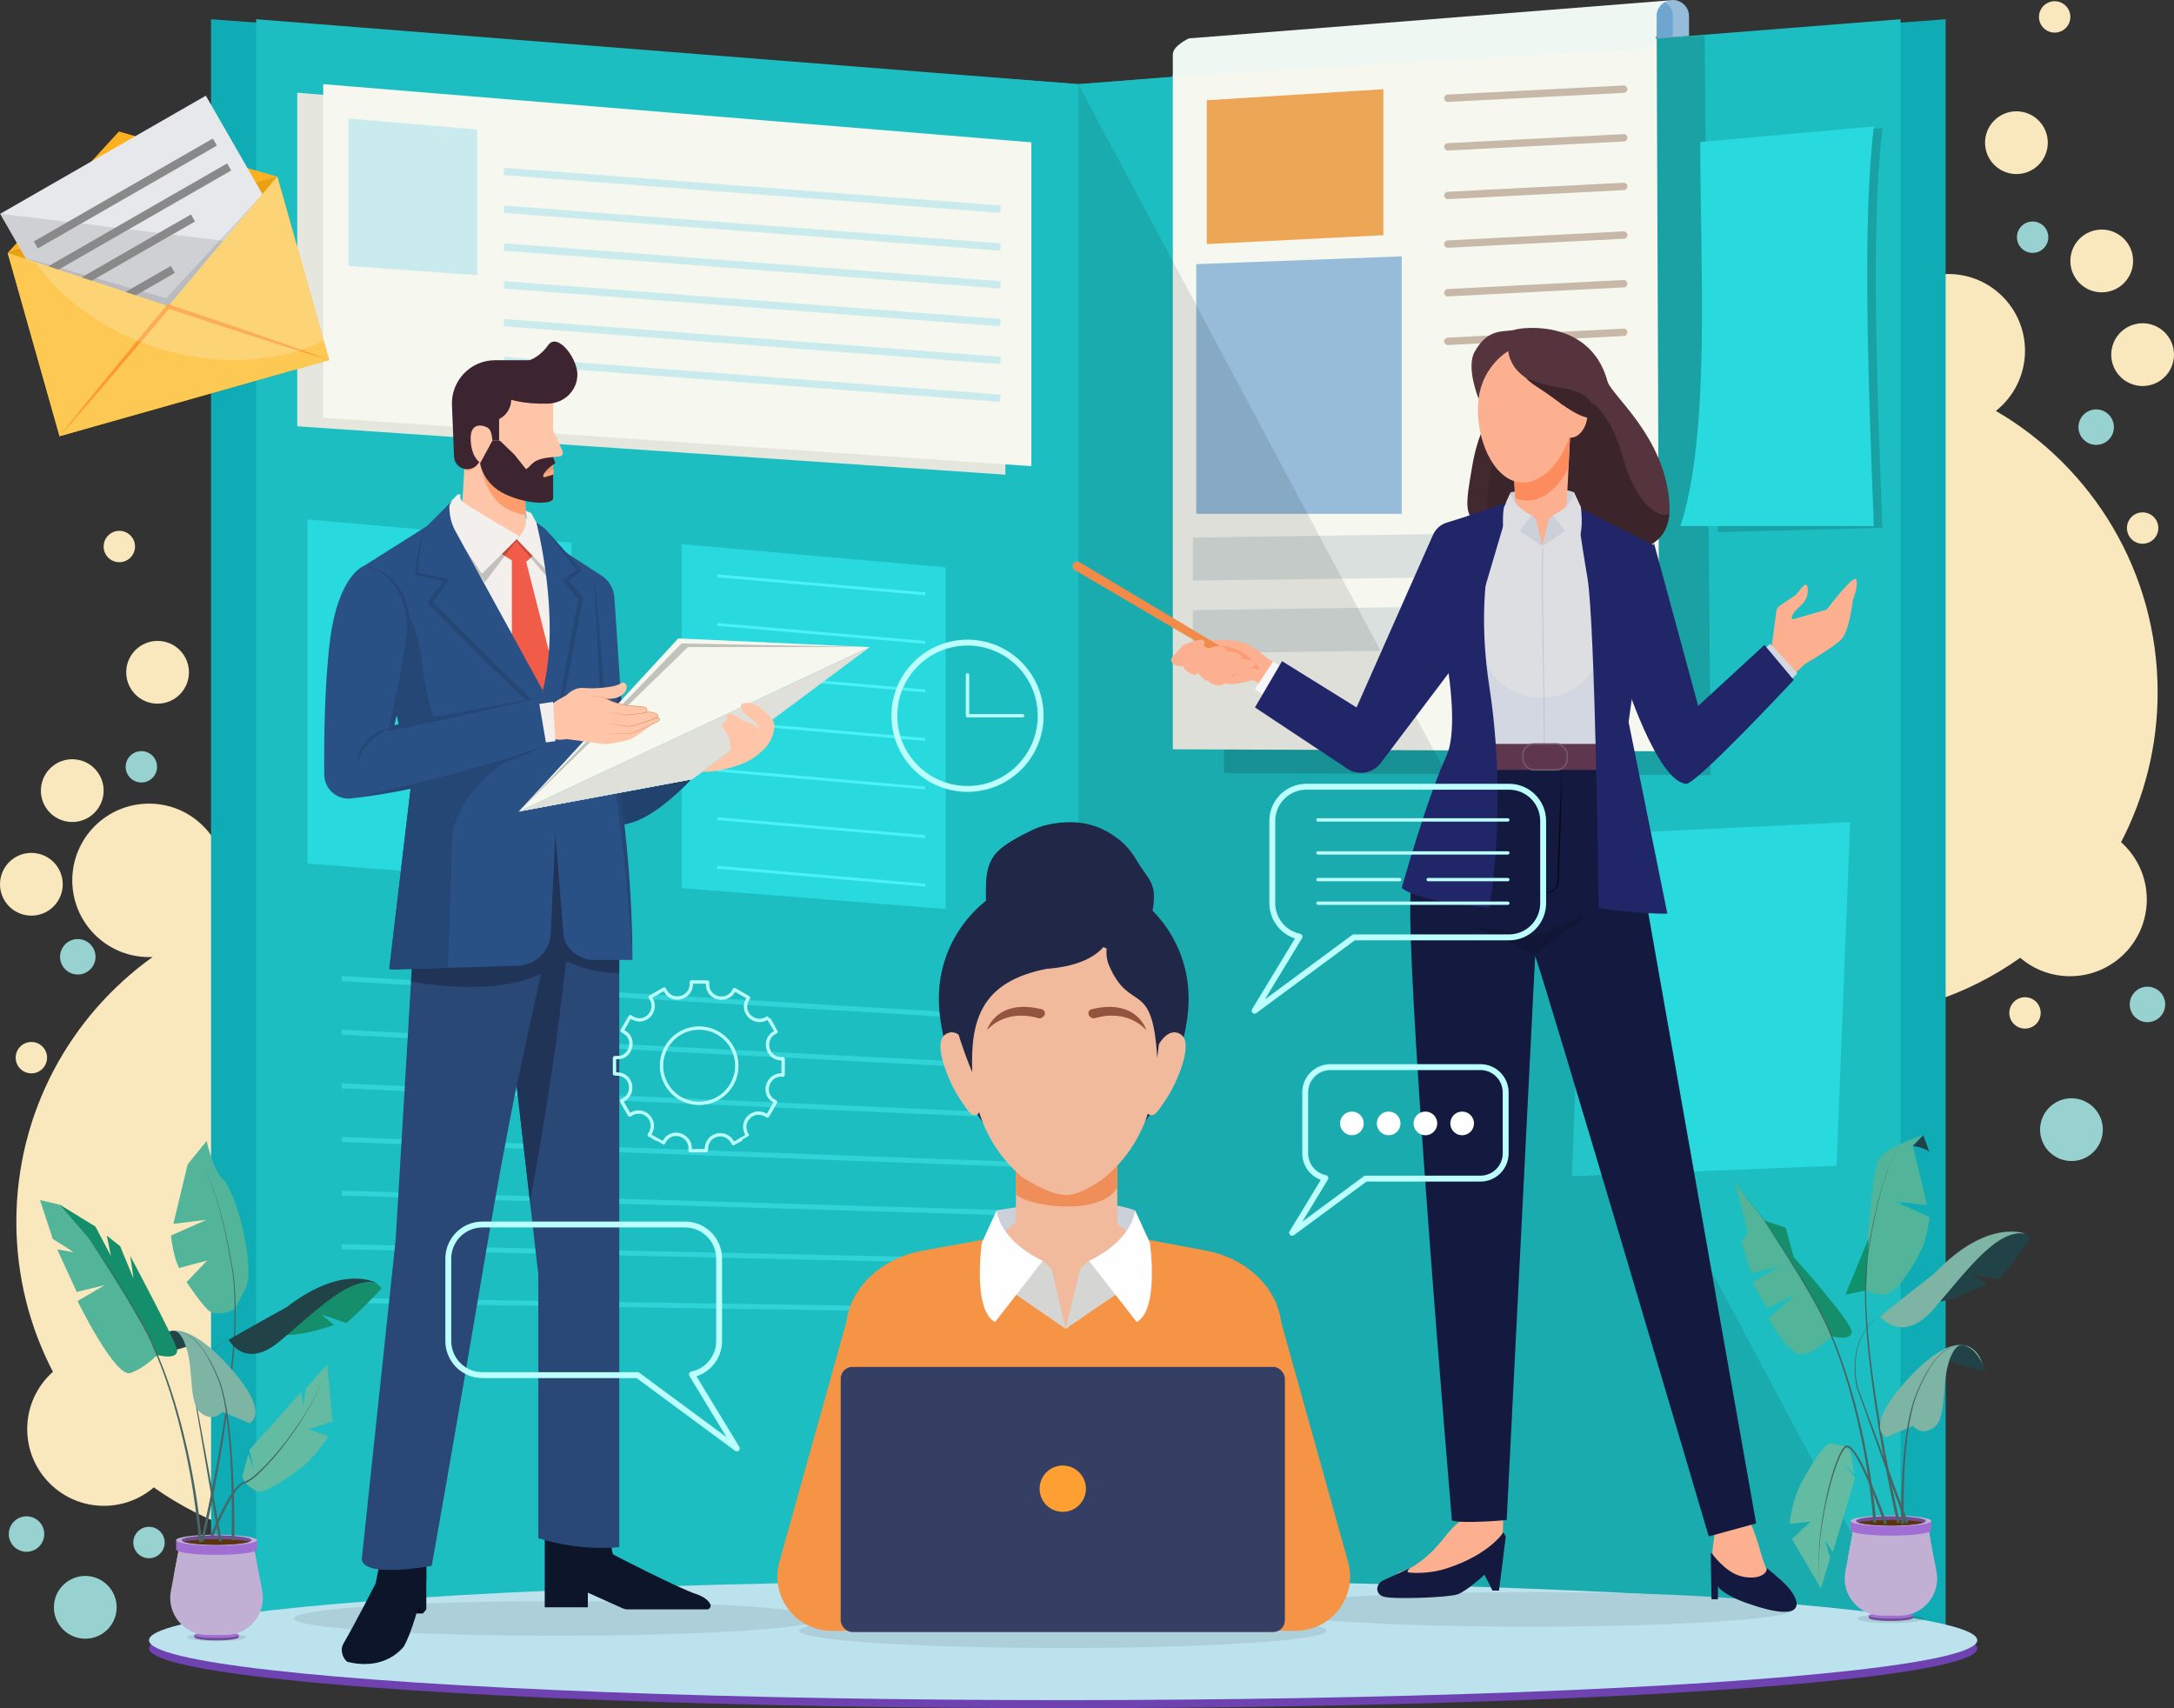 <?xml version="1.0" encoding="UTF-8"?>
<svg id="Layer_2" data-name="Layer 2" xmlns="http://www.w3.org/2000/svg" viewBox="0 0 2950.38 2318.06">
  <rect x="0" y="0" width="2950.38" height="2318.06" fill="#333333" stroke="none"/>
  <defs>
    <style>
      .cls-1 {
        fill: #0c152a;
      }

      .cls-2 {
        fill: #353e63;
      }

      .cls-3 {
        fill: #52b498;
      }

      .cls-4 {
        fill: #f9e8bd;
      }

      .cls-5 {
        fill: #dcdee2;
      }

      .cls-6 {
        fill: #f6f7ef;
      }

      .cls-7 {
        fill: #202747;
      }

      .cls-8 {
        fill: #070d1a;
      }

      .cls-9 {
        fill: #a16ed4;
      }

      .cls-10 {
        fill: #eff7f2;
      }

      .cls-11 {
        fill: #254775;
      }

      .cls-12 {
        fill: #63bca2;
      }

      .cls-13 {
        fill: #28dade;
      }

      .cls-14 {
        fill: #f08e59;
      }

      .cls-15 {
        fill: #62bbcf;
      }

      .cls-16 {
        fill: #1dbec1;
      }

      .cls-17 {
        stroke: #c7b8a7;
      }

      .cls-17, .cls-18, .cls-19 {
        stroke-linecap: round;
        stroke-linejoin: round;
      }

      .cls-17, .cls-18, .cls-19, .cls-20, .cls-21, .cls-22, .cls-23, .cls-24 {
        fill: none;
      }

      .cls-17, .cls-23 {
        stroke-width: 10px;
      }

      .cls-25 {
        fill: #3c2431;
      }

      .cls-26 {
        fill: #fcb090;
      }

      .cls-27 {
        fill: #a1a1a1;
      }

      .cls-28 {
        fill: #ccd1d9;
      }

      .cls-29 {
        fill: #94533f;
      }

      .cls-30 {
        fill: #e7e8ec;
      }

      .cls-31 {
        fill: #ecedf0;
      }

      .cls-18 {
        stroke-width: 8px;
      }

      .cls-18, .cls-19 {
        stroke: #bcffff;
      }

      .cls-19 {
        stroke-width: 4.52px;
      }

      .cls-32 {
        fill: #caebed;
      }

      .cls-33 {
        fill: #f59445;
      }

      .cls-34 {
        fill: #fc9c74;
      }

      .cls-35 {
        fill: #2a5186;
      }

      .cls-20 {
        stroke-width: 6.78px;
      }

      .cls-20, .cls-21 {
        stroke: #4af1f5;
      }

      .cls-20, .cls-21, .cls-22, .cls-23, .cls-24 {
        stroke-miterlimit: 10;
      }

      .cls-36 {
        fill: #ed9c72;
      }

      .cls-37 {
        fill: #d2d7e2;
      }

      .cls-38 {
        fill: #fdc952;
      }

      .cls-39 {
        fill: #7eb4a4;
      }

      .cls-21 {
        stroke-width: 4px;
      }

      .cls-40 {
        fill: #202668;
      }

      .cls-41 {
        fill: #422930;
      }

      .cls-42 {
        fill: #e08b51;
      }

      .cls-43 {
        fill: #95bcd9;
      }

      .cls-44 {
        fill: #0f926b;
      }

      .cls-45 {
        fill: #476564;
      }

      .cls-46 {
        fill: #d38f11;
      }

      .cls-47 {
        fill: #babbbe;
      }

      .cls-48 {
        fill: #eb9f13;
      }

      .cls-49 {
        fill: #214247;
      }

      .cls-50 {
        fill: #accfd9;
      }

      .cls-51 {
        fill: #fff;
      }

      .cls-52 {
        fill: #111636;
      }

      .cls-22 {
        stroke: #75596a;
        stroke-width: 2px;
      }

      .cls-53 {
        fill: #f1ba9c;
      }

      .cls-54 {
        fill: #fdad58;
      }

      .cls-23 {
        stroke: #caebed;
      }

      .cls-24 {
        stroke: #bcc0d1;
      }

      .cls-55 {
        fill: #f6f6f8;
      }

      .cls-56 {
        fill: #dfe0d9;
      }

      .cls-57 {
        fill: #96bcd9;
      }

      .cls-58 {
        fill: #faba8f;
      }

      .cls-59 {
        fill: #97d2d1;
      }

      .cls-60 {
        fill: #fdd475;
      }

      .cls-61 {
        fill: #d9d9dd;
      }

      .cls-62 {
        fill: #fe9d6b;
      }

      .cls-63 {
        opacity: .43;
      }

      .cls-64 {
        opacity: .2;
      }

      .cls-65 {
        opacity: .1;
      }

      .cls-66 {
        fill: #158f6b;
      }

      .cls-67 {
        fill: #fefefe;
      }

      .cls-68 {
        fill: #5e364e;
      }

      .cls-69 {
        fill: #f3efec;
      }

      .cls-70 {
        fill: #fec5a8;
      }

      .cls-71 {
        fill: #fea77a;
      }

      .cls-72 {
        fill: #fd982e;
      }

      .cls-73 {
        fill: #c7e2d9;
      }

      .cls-74 {
        fill: #fec14c;
      }

      .cls-75 {
        fill: #fc8c5d;
      }

      .cls-76 {
        fill: #294875;
      }

      .cls-77 {
        fill: #55343d;
      }

      .cls-78 {
        fill: #eda656;
      }

      .cls-79 {
        fill: #141a3f;
      }

      .cls-80 {
        fill: #c1c2bc;
      }

      .cls-81 {
        fill: #f15c48;
      }

      .cls-82 {
        fill: #c2b0d4;
      }

      .cls-83 {
        fill: #bce2ed;
      }

      .cls-84 {
        fill: #6fa6cf;
      }

      .cls-85 {
        fill: #f28a49;
      }

      .cls-86 {
        fill: #e5e6de;
      }

      .cls-87 {
        fill: #19a1a3;
      }

      .cls-88 {
        fill: #6f42b2;
      }

      .cls-89 {
        fill: #d5d5d3;
      }

      .cls-90 {
        fill: #05060f;
      }

      .cls-91 {
        fill: #d9e0de;
      }

      .cls-92 {
        fill: #cfd0d4;
      }

      .cls-93 {
        fill: #704d94;
      }

      .cls-94 {
        fill: #fd9f31;
      }

      .cls-95 {
        fill: #0facb6;
      }

      .cls-96 {
        fill: #1f3457;
      }

      .cls-97 {
        fill: #898989;
      }

      .cls-98 {
        fill: #3b242a;
      }

      .cls-99 {
        fill: #feb11f;
      }

      .cls-100 {
        fill: #22426e;
      }

      .cls-101 {
        fill: #59340c;
      }
    </style>
  </defs>
  <g id="_1" data-name="1">
    <path class="cls-4" d="M463.68,1216.54c-62.14,0-121.28,12.85-174.91,36.01,11.09-16.55,17.56-36.46,17.56-57.88,0-57.51-46.62-104.12-104.12-104.12s-104.12,46.62-104.12,104.12,46.62,104.12,104.12,104.12c1.66,0,3.31-.04,4.95-.12-111.97,80.08-184.96,211.19-184.96,359.34,0,73.42,17.93,142.65,49.63,203.56-21.41,19.07-34.9,46.84-34.9,77.77,0,57.51,46.62,104.12,104.12,104.12,25.83,0,49.47-9.41,67.67-24.99,72.01,51.03,159.98,81.02,254.96,81.02,243.82,0,441.48-197.66,441.48-441.48s-197.66-441.48-441.48-441.48Z"/>
    <circle class="cls-4" cx="98.08" cy="1072.83" r="42.58" transform="translate(-977.04 1004.2) rotate(-81.12)"/>
    <circle class="cls-59" cx="115.73" cy="2181.2" r="42.58" transform="translate(-1508.44 720.69) rotate(-45)"/>
    <circle class="cls-59" cx="105.59" cy="1298.35" r="24.06" transform="translate(-1049.46 696.1) rotate(-57.81)"/>
    <circle class="cls-59" cx="36" cy="2081.76" r="24.06"/>
    <circle class="cls-4" cx="42.58" cy="1199.98" r="42.58"/>
    <circle class="cls-4" cx="213.85" cy="912.34" r="42.58"/>
    <circle class="cls-4" cx="161.95" cy="741.67" r="21.29"/>
    <circle class="cls-4" cx="42.58" cy="1435.29" r="21.29"/>
    <circle class="cls-59" cx="202.2" cy="2093.27" r="21.29"/>
    <circle class="cls-59" cx="191.86" cy="1040.59" r="21.29"/>
  </g>
  <g id="_2" data-name="2">
    <path class="cls-4" d="M2878.54,1142.87c31.71-60.91,49.63-130.14,49.63-203.56,0-162.9-88.23-305.19-219.51-381.7,24.07-19.07,39.51-48.56,39.51-81.65,0-57.51-46.62-104.12-104.12-104.12s-104.12,46.62-104.12,104.12c0,8.77,1.09,17.29,3.13,25.43-18.46-2.35-37.27-3.56-56.36-3.56-243.82,0-441.48,197.66-441.48,441.48s197.66,441.48,441.48,441.48c94.98,0,182.94-29.99,254.96-81.02,18.2,15.58,41.83,24.99,67.67,24.99,57.51,0,104.12-46.62,104.12-104.12,0-30.93-13.49-58.7-34.9-77.77Z"/>
    <circle class="cls-4" cx="2852.3" cy="354.12" r="42.58"/>
    <circle class="cls-59" cx="2811.18" cy="1533.11" r="42.58" transform="translate(-209.28 470.1) rotate(-9.22)"/>
    <circle class="cls-59" cx="2844.78" cy="579.64" r="24.06" transform="translate(423.35 2181.34) rotate(-45)"/>
    <circle class="cls-59" cx="2914.38" cy="1363.05" r="24.06" transform="translate(-110.22 2460) rotate(-45)"/>
    <circle class="cls-4" cx="2907.8" cy="481.27" r="42.58" transform="translate(1350.4 2983.55) rotate(-67.5)"/>
    <circle class="cls-4" cx="2736.52" cy="193.63" r="42.58"/>
    <circle class="cls-4" cx="2788.43" cy="22.96" r="21.29"/>
    <circle class="cls-4" cx="2907.8" cy="716.58" r="21.29"/>
    <circle class="cls-4" cx="2748.17" cy="1374.56" r="21.29"/>
    <circle class="cls-59" cx="2758.51" cy="321.88" r="21.29"/>
  </g>
  <g id="_3" data-name="3">
    <polygon class="cls-95" points="2640.5 2205.82 1463.46 2205.82 286.41 2205.82 286.41 26.09 1463.46 114.21 2640.5 26.09 2640.5 2205.82"/>
    <polygon class="cls-16" points="2579.3 2205.82 1463.46 2205.82 347.61 2205.82 347.61 26.09 1463.46 114.21 2579.3 26.09 2579.3 2205.82"/>
    <polygon class="cls-86" points="1364.44 644.14 403.4 578.51 403.4 125.81 1364.44 204.74 1364.44 644.14"/>
    <polygon class="cls-6" points="1399.67 632.54 438.63 566.91 438.63 114.21 1399.67 193.14 1399.67 632.54"/>
    <polygon class="cls-13" points="775.63 1199.98 417.22 1171.66 417.22 704.96 775.63 736.38 775.63 1199.98"/>
    <polygon class="cls-13" points="1283.46 1233.49 925.05 1205.17 925.05 738.48 1283.46 769.89 1283.46 1233.49"/>
    <line class="cls-23" x1="684.03" y1="232.6" x2="1357.78" y2="283.91"/>
    <line class="cls-23" x1="684.03" y1="283.91" x2="1357.78" y2="335.23"/>
    <line class="cls-23" x1="684.03" y1="335.23" x2="1357.78" y2="386.55"/>
    <line class="cls-23" x1="684.03" y1="386.55" x2="1357.78" y2="437.87"/>
    <line class="cls-23" x1="684.03" y1="437.87" x2="1357.78" y2="489.18"/>
    <line class="cls-23" x1="684.03" y1="489.18" x2="1357.78" y2="540.5"/>
    <polygon class="cls-32" points="647.48 373.38 472.84 360.89 472.84 160.85 647.48 175.66 647.48 373.38"/>
    <g>
      <line class="cls-21" x1="973.44" y1="781.48" x2="1255.65" y2="805.79"/>
      <line class="cls-21" x1="973.44" y1="847.38" x2="1255.65" y2="871.69"/>
      <line class="cls-21" x1="973.44" y1="913.28" x2="1255.65" y2="937.59"/>
      <line class="cls-21" x1="973.44" y1="979.18" x2="1255.65" y2="1003.49"/>
      <line class="cls-21" x1="973.44" y1="1045.08" x2="1255.65" y2="1069.38"/>
      <line class="cls-21" x1="973.44" y1="1110.98" x2="1255.65" y2="1135.28"/>
      <line class="cls-21" x1="973.44" y1="1176.88" x2="1255.65" y2="1201.18"/>
    </g>
    <polygon class="cls-13" points="2133.19 1596.11 2492.44 1581.98 2510.88 1115.65 2151.51 1132.88 2133.19 1596.11"/>
    <g class="cls-63">
      <line class="cls-20" x1="1377.23" y1="1382.06" x2="463.76" y2="1327.9"/>
      <line class="cls-20" x1="1383.18" y1="1448.23" x2="463.76" y2="1400.69"/>
      <line class="cls-20" x1="1389.13" y1="1514.4" x2="463.76" y2="1473.49"/>
      <line class="cls-20" x1="1395.08" y1="1580.56" x2="463.76" y2="1546.29"/>
      <line class="cls-20" x1="1401.03" y1="1646.73" x2="463.76" y2="1619.08"/>
      <line class="cls-20" x1="1406.98" y1="1712.9" x2="463.76" y2="1691.88"/>
      <line class="cls-20" x1="1412.93" y1="1779.06" x2="463.76" y2="1764.67"/>
    </g>
    <g id="Layer_14" data-name="Layer 14">
      <polygon class="cls-87" points="2321.62 1051.9 1661.11 1049.23 1661.11 88.26 2313.44 48.26 2321.62 1051.9"/>
      <polygon class="cls-6" points="2252.16 1019.49 1591.65 1016.82 1591.65 101.47 2248.33 52.09 2252.16 1019.49"/>
      <polygon class="cls-78" points="1877.41 319.17 1637.73 331.24 1637.73 136.03 1877.41 121.02 1877.41 319.17"/>
      <polygon class="cls-91" points="2135.91 781.37 1618.92 787.76 1618.92 729.42 2135.91 722.15 2135.91 781.37"/>
      <polygon class="cls-91" points="2135.91 879.91 1618.92 886.3 1618.92 827.95 2135.91 820.69 2135.91 879.91"/>
      <line class="cls-17" x1="1964.93" y1="133.28" x2="2203.57" y2="121.02"/>
      <line class="cls-17" x1="1964.93" y1="199.27" x2="2203.57" y2="187.01"/>
      <line class="cls-17" x1="1964.93" y1="265.25" x2="2203.57" y2="253"/>
      <line class="cls-17" x1="1964.93" y1="331.24" x2="2203.57" y2="318.99"/>
      <line class="cls-17" x1="1964.93" y1="397.23" x2="2203.57" y2="384.98"/>
      <line class="cls-17" x1="1964.93" y1="463.22" x2="2203.57" y2="450.97"/>
      <path class="cls-10" d="M1591.65,104.17v-30.15c0-12.11,21.93-21.93,21.93-21.93L2265.5.52l-23.3,64.84-650.55,38.81Z"/>
      <path class="cls-43" d="M2248.33,52.09v-30.15c0-12.11,9.82-21.93,21.93-21.93h0c12.11,0,21.93,9.82,21.93,21.93v26.83"/>
      <path class="cls-84" d="M2248.33,52.09l21.93-1.66v-28.49c0-8.12-4.41-15.2-10.97-18.99-6.55,3.79-10.97,10.87-10.97,18.99v30.15Z"/>
      <polygon class="cls-57" points="1902.29 697.28 1623.48 697.28 1623.48 358.47 1902.29 347.87 1902.29 697.28"/>
    </g>
    <g id="Layer_28" data-name="Layer 28">
      <path class="cls-87" d="M2554.72,716.08l-223.66,6.07c4.6-118.58-11.9-357.86-11.9-527.24l235.56-21.09c-15.24,127.37-8.23,332.66,0,542.26Z"/>
      <path class="cls-13" d="M2543.02,713.88h-262.52c41.12-125.74,26.96-351.79,26.96-521.17l235.56-21.09c-15.24,127.37-8.23,332.66,0,542.26Z"/>
    </g>
    <polygon class="cls-65" points="1463.46 114.21 1463.46 2212.99 2579.3 2205.82 1463.46 114.21"/>
  </g>
  <g id="_4" data-name="4">
    <ellipse class="cls-88" cx="1442.8" cy="2236.75" rx="1240.6" ry="81.31"/>
    <ellipse class="cls-83" cx="1442.8" cy="2225.84" rx="1240.6" ry="81.31"/>
    <ellipse class="cls-50" cx="756.62" cy="2196.3" rx="357.78" ry="23.45"/>
    <ellipse class="cls-50" cx="2076.93" cy="2184.01" rx="357.78" ry="23.45"/>
    <ellipse class="cls-50" cx="1442.34" cy="2212.99" rx="357.78" ry="23.45"/>
  </g>
  <g id="_5" data-name="5">
    <g>
      <ellipse class="cls-65" cx="293.97" cy="2221.79" rx="39.86" ry="5.38"/>
      <g>
        <path class="cls-93" d="M312.7,2218.42c-5.15-.59-11.69-.95-18.81-.95s-13.66.36-18.81.95l-11.26.22v3.15c0,2.38,13.46,4.31,30.07,4.31s30.07-1.93,30.07-4.31v-3.15l-11.26-.22Z"/>
        <ellipse class="cls-9" cx="293.89" cy="2218.79" rx="30.07" ry="4.06"/>
        <path class="cls-73" d="M347.54,2115.36l-2.48-12.99-101.75-3.04-7.71,40.35c7.9.47,18.15.16,31.33-1.45,58.28-7.13,80.62-18.78,80.62-22.87Z"/>
        <path class="cls-82" d="M231.93,2158.87l13.03-68.17h97.87l13.03,68.17c5.94,31.1-17.89,59.92-49.55,59.92h-24.84c-31.66,0-55.49-28.82-49.55-59.92Z"/>
        <path class="cls-9" d="M239.02,2102.66c0,4.09,24.57,7.4,54.88,7.4s54.88-3.31,54.88-7.4v-12.65h-109.75v12.65Z"/>
        <ellipse class="cls-82" cx="293.89" cy="2090.01" rx="54.88" ry="7.4"/>
        <ellipse class="cls-93" cx="293.89" cy="2090.01" rx="47.52" ry="6.41"/>
        <path class="cls-101" d="M248.59,2091.96c6.1,2.59,24.07,4.47,45.3,4.47s39.21-1.88,45.3-4.47c-9.89-1.95-26.49-3.22-45.3-3.22s-35.42,1.28-45.3,3.22Z"/>
      </g>
      <g>
        <path class="cls-3" d="M318.29,1776.47s-20.17,11.34-33.78,2.92c-8.16-5.05-31.35-39.52-31.35-39.52l28-29.3-38.24,10.15s-3.49-8.11-4.42-11.32c-5.51-19.12-6.48-32.72-6.48-32.72l48.28-21.38-45.04,5.51,19.44-80.68,25.78-31.81s8.44,39.97,21.52,51.25c18.43,15.88,45.3,120.19,31.35,148.48-12.36,25.07-15.07,28.42-15.07,28.42Z"/>
        <path class="cls-45" d="M272.32,2092.09c14.79-63.86,27.09-128.35,36.09-193.29,6.43-48.67,11.7-97.83,9.44-146.98-.56-10.91-1.68-21.77-3.55-32.53-7.31-42.97-15.8-86.41-33.54-126.45-2.33-4.94-4.76-9.87-7.92-14.34,3.2,4.44,5.66,9.37,8.02,14.29,18.04,39.95,26.84,83.37,34.46,126.32.95,5.39,1.79,10.81,2.4,16.26,5.46,54.56-.39,109.53-6.98,163.73-8.54,65.12-20.38,129.77-34.73,193.85,0,0-3.71-.87-3.71-.87h0Z"/>
      </g>
      <g>
        <path class="cls-66" d="M517.61,1748.7s-29.85,32.13-47.68,46.74l-33.65-11.64,17.14,14.32s-46.08,16.53-71.32,12.99c-25.24-3.54,33.11-47.3,62.28-58.82,29.17-11.52,66.1-19.3,73.22-3.6Z"/>
        <path class="cls-49" d="M310.31,1818.13s21.81,41.01,68,3.07c46.19-37.95,99.74-94.66,135.45-78.64,0,0-44.46-30.36-124.65,31.16-59.31,32.88-78.8,44.42-78.8,44.42Z"/>
        <path class="cls-45" d="M297.41,2091.99s-32.04-186.74-32.04-186.77c-.14-2.48-.13-4.92-.08-7.37.68-31.11,12.56-66.33,43.42-79.13,4.49-1.93,9.19-3.32,13.98-4.28-4.77,1.01-9.45,2.46-13.91,4.43-30.51,13.05-41.93,48.09-42.26,79-.04,2.32.03,5.15.15,7.19,0,0,34.33,186.3,34.33,186.3l-3.58.64h0Z"/>
      </g>
      <g>
        <path class="cls-39" d="M205.84,1837.2s13.85-43.01,37.18-24.06c23.33,18.95,9.95,86.75,27.94,102.79,17.99,16.04,30.95,0,30.95,0l36.61,15.31s32.08-12.39-31.35-80.92c-63.42-68.53-94.77-45.93-101.33-13.12Z"/>
        <path class="cls-49" d="M204.62,1842.3l47.89-14.56s-6.67-23.74-18.78-21.84c-12.1,1.9-29.11,22.79-29.11,36.4Z"/>
        <path class="cls-45" d="M314.3,2089.98c.75-60.44.33-121.37-8.91-181.23-2.29-13.2-5.01-26.45-10.19-38.86-9.13-21.22-24.34-54.9-48.35-61.4-6.53-1.74-13.5-1.11-19.87,1.01,6.36-2.2,13.35-2.91,19.93-1.25,19.41,5.13,31.91,26.2,40.81,42.84,4.57,9.04,9.02,18.2,12.25,27.81,9,29.08,11.76,59.65,14.37,89.83,3.04,40.37,4.08,80.84,3.77,121.32,0,0-3.81-.08-3.81-.08h0Z"/>
      </g>
      <g>
        <path class="cls-3" d="M81.53,1635.04l-27.26-6.61,17.35,52.9,17.64,11.02,10.49,7-22.06-3.82,26.44,57.61,37.91-9.12-36.81,21.52s51.39,104.98,71.81,97.69c20.41-7.29,36.12-24.54,36.12-24.54,0,0-46.91-100.51-90.07-155.52-32.95-42-40.96-49.23-41.55-48.11Z"/>
        <path class="cls-66" d="M213.16,1838.68s27.3,7.78,27.3-6.07c0-9.06-63.68-128.18-63.68-128.18l4.46,30.65-18.22-43.99-18.08-14.36,5.65,27.71-21.05-39.94-48-29.44,39.74,46.29c42.36,66.16,74.27,116.97,91.89,157.35Z"/>
        <path class="cls-45" d="M270.12,2092.65c-5.08-62.82-16.53-125.22-34.03-185.77-13.31-45.35-30.63-89.79-54.66-130.6-3.78-6.58-8.07-13.93-11.95-20.45-20.25-33.82-41.22-67.47-66.03-98.17-5.44-6.59-11.05-13.08-17.34-18.88-1.47-1.32-2.94-2.64-4.58-3.74,1.65,1.09,3.13,2.41,4.61,3.71,6.33,5.76,11.99,12.21,17.49,18.77,25.05,30.53,46.29,64.06,66.8,97.75,3.93,6.49,8.28,13.82,12.11,20.37,35.19,58.98,56.67,125.08,71.79,191.77,9.11,41.2,16.02,82.93,19.58,124.99,0,0-3.8.25-3.8.25h0Z"/>
      </g>
      <g>
        <path class="cls-12" d="M332.34,2011.52l-3.71-7.33,8.47-30.69,7.92,20.89-6.71-26.5,70.15-78.49,3.09,19.16,3.61-24.88,28.98-32.04,7.28,77.22-32.67,10.72,26.66,9.54s-16.04,27.91-41.13,45.94c-25.09,18.03-48.05,32.66-55.89,28.77-7.84-3.89-16.06-12.31-16.06-12.31Z"/>
        <path class="cls-45" d="M285.79,2083.55c6.25-15.25,13.13-30.21,21.2-44.58,4.1-7.16,8.47-14.28,13.93-20.54,2.95-3.23,6.31-6.64,10.72-7.88.47-.11.97-.21,1.43-.36,1.85-.61,3.56-1.59,5.23-2.64,3.4-2.18,6.55-4.74,9.61-7.4,14.27-12.66,26.72-27.23,38.53-42.18,19.93-25.87,38.42-53.44,50.18-84.07-7.45,20.58-18.37,39.73-30.26,58.04-15.08,22.8-31.81,44.65-51.16,64.02-4.93,4.8-10,9.52-15.76,13.35-2.09,1.34-4.32,2.66-6.78,3.25-.23.05-.66.17-.89.24-8.75,3.25-17.72,19.42-22.25,27.56-7.72,14.35-14.29,29.37-20.19,44.55,0,0-3.55-1.37-3.55-1.37h0Z"/>
      </g>
    </g>
  </g>
  <g id="_6" data-name="6">
    <g>
      <path class="cls-65" d="M2611.42,2196.5c0,3.37-20.24,6.1-45.21,6.1s-45.21-2.73-45.21-6.1,20.24-6.1,45.21-6.1,45.21,2.73,45.21,6.1Z"/>
      <path class="cls-93" d="M2584.99,2192.09c-5.14-.59-11.67-.95-18.77-.95s-13.63.35-18.77.95l-11.24.22v3.14c0,2.38,13.44,4.3,30.01,4.3s30.01-1.93,30.01-4.3v-3.14l-11.24-.22Z"/>
      <ellipse class="cls-9" cx="2566.22" cy="2192.46" rx="30.01" ry="4.05"/>
      <path class="cls-73" d="M2619.75,2089.24l-2.48-12.96-101.54-3.04-7.7,40.27c7.88.47,18.12.16,31.26-1.44,58.16-7.11,80.45-18.74,80.45-22.82Z"/>
      <path class="cls-82" d="M2504.38,2132.66l13-68.03h97.67l13,68.03c5.93,31.03-17.85,59.79-49.44,59.79h-24.79c-31.59,0-55.38-28.76-49.44-59.79Z"/>
      <path class="cls-9" d="M2511.45,2076.57c0,4.08,24.52,7.39,54.76,7.39s54.76-3.31,54.76-7.39v-12.62h-109.52v12.62Z"/>
      <ellipse class="cls-82" cx="2566.22" cy="2063.95" rx="54.76" ry="7.39"/>
      <path class="cls-93" d="M2613.64,2063.95c0,3.53-21.23,6.4-47.42,6.4s-47.42-2.86-47.42-6.4,21.23-6.4,47.42-6.4,47.42,2.86,47.42,6.4Z"/>
      <path class="cls-101" d="M2521.01,2065.89c6.08,2.59,24.02,4.46,45.21,4.46s39.12-1.87,45.21-4.46c-9.87-1.94-26.43-3.22-45.21-3.22s-35.34,1.27-45.21,3.22Z"/>
    </g>
    <g>
      <path class="cls-3" d="M2532.53,1751.06s20.13,11.32,33.71,2.91c13.58-8.41,40.42-50.76,45.91-69.84,5.5-19.08,6.47-32.66,6.47-32.66l-48.18-21.34,44.94,5.5-19.4-80.51,12.61-14.55s-53.02,18.11-59.81,33.95c-6.79,15.84-17,117.82-16.25,146.06.74,27.88,0,30.47,0,30.47Z"/>
      <polygon class="cls-44" points="2504.48 1757.08 2532.53 1751.06 2535.94 1680.28 2504.48 1757.08"/>
      <path class="cls-45" d="M2574.71,2066.9c-14.32-63.95-26.13-128.47-34.66-193.45-6.07-48.72-10.98-97.91-8.36-147.05.64-10.91,1.85-21.81,3.79-32.56,7.6-42.86,16.38-86.19,34.39-126.06,2.36-4.91,4.82-9.82,8.01-14.26-3.16,4.45-5.58,9.38-7.9,14.31-17.71,39.96-26.18,83.31-33.47,126.18-.91,5.38-1.7,10.76-2.26,16.18-1.15,10.83-1.66,21.73-1.8,32.62-.32,65.47,9.18,130.56,20.01,194.99,7.48,42.96,16.04,85.77,25.96,128.23,0,0-3.7.87-3.7.87h0Z"/>
    </g>
    <path class="cls-49" d="M2618.61,1563.86l-8.41-23.28-14.23,14.55s19.08,2.59,22.63,8.73Z"/>
    <g>
      <path class="cls-49" d="M2755.14,1680.28s-25.46,37.83-41.47,55.76l-37.1-6.07,20.37,11.64s-45.1,24.73-72.02,25.46c-26.92.73,26.19-53.83,54.56-70.57,28.37-16.73,65.47-30.99,75.66-16.22Z"/>
      <path class="cls-39" d="M2551.35,1786.52s29.92,38.01,71.38-8.55c41.47-46.56,87.3-113.49,127.31-103.3,0,0-51.65-23.28-124.4,53.11-56.02,43.65-74.29,58.74-74.29,58.74Z"/>
      <path class="cls-45" d="M2586.02,2067.57s-66.19-184.64-66.19-184.67c-.58-2.51-1.01-5.01-1.38-7.53-4.81-32.2,1.67-69.92,31.51-88.08,4.3-2.69,8.9-4.88,13.65-6.65-4.72,1.83-9.29,4.07-13.56,6.8-29.45,18.4-35.46,55.77-30.33,87.74.36,2.38.94,5.28,1.42,7.33l68.46,183.76-3.57,1.3h0Z"/>
    </g>
    <g>
      <path class="cls-39" d="M2691.85,1856.55s-13.82-42.92-37.1-24.01c-23.28,18.91-9.93,86.57-27.88,102.57-17.95,16-30.88,0-30.88,0l-36.54,15.28s-32.01-12.37,31.28-80.75c63.29-68.38,94.57-45.83,101.12-13.09Z"/>
      <path class="cls-49" d="M2693.06,1861.64l-47.79-14.53s6.66-23.69,18.74-21.8c12.08,1.89,29.05,22.75,29.05,36.33Z"/>
      <path class="cls-45" d="M2580.01,2068.06c-.41-35.33.92-70.69,4.84-105.81,3.23-26.21,7.21-52.9,18.24-77.13,3.6-8.07,7.5-16,11.97-23.63,8.75-14.56,20.46-31.18,38.3-34.34,5.83-.97,11.84-.15,17.39,1.76-5.56-1.83-11.56-2.58-17.35-1.54-22.34,4.13-36.59,31.39-45.61,50.21-1.24,2.66-2.43,5.34-3.6,8.03-6,13.39-9.56,27.66-12.22,42.06-4.2,23.08-6.2,46.52-7.4,69.93-.87,17.58-1.2,35.18-1.08,52.78.04,5.86.13,11.74.32,17.57l-3.8.11h0Z"/>
    </g>
    <g>
      <path class="cls-3" d="M2354.3,1604.84l18.19,69.26-9.46,10.03,13.82,43.65,37.83-9.1-36.74,21.47,20.73,34.92,37.83-17.99-36.37,31.81s29.1,56.02,49.47,48.74c20.37-7.27,36.05-24.49,36.05-24.49,0,0-45.87-101.06-89.88-155.2-34.39-42.3-40.88-54.22-41.47-53.1Z"/>
      <path class="cls-66" d="M2485.65,1813.14s27.24,7.76,27.24-6.06-78.57-101.12-78.57-101.12l-10.91-40.01-29.46-9.83c42.27,66.02,74.12,116.72,91.69,157.02Z"/>
      <path class="cls-45" d="M2542.49,2066.58c-5.07-62.69-16.5-124.96-33.96-185.38-13.29-45.25-30.57-89.6-54.54-130.32-3.77-6.57-8.05-13.9-11.92-20.4-20.21-33.75-41.14-67.33-65.89-97.97-5.43-6.57-11.03-13.05-17.3-18.84-1.46-1.31-2.94-2.63-4.57-3.74,1.64,1.09,3.13,2.4,4.6,3.7,6.32,5.75,11.97,12.19,17.45,18.73,25,30.47,46.19,63.93,66.67,97.54,3.93,6.48,8.26,13.79,12.08,20.33,35.11,58.86,56.56,124.81,71.64,191.37,9.09,41.11,15.99,82.75,19.54,124.73,0,0-3.79.25-3.79.25h0Z"/>
    </g>
    <g>
      <path class="cls-12" d="M2504.48,1963.48l6.45,5.05,5.35,31.32-16-15.52,17.29,21.1-30.14,100.63-10.91-16,7.27,24.01-12.61,41.22-39.28-66.69,24.98-23.52-28.13,2.67s2.67-32.01,17.7-58.93c15.03-26.92,29.58-49.86,38.31-49.67s19.72,4.32,19.72,4.32Z"/>
      <path class="cls-45" d="M2557.34,2068.63c-5.42-15.76-36.48-104.58-51.08-104.73-3.36.69-7.58,9.69-9.07,12.85-7.91,17.84-12.99,36.86-17.47,55.82-5.77,25.42-9.89,51.31-11,77.38-.48,13.03-.24,26.16,1.97,39.03-2.35-12.86-2.75-26-2.42-39.05.81-26.14,4.64-52.12,10.13-77.66,4.3-19.15,9.17-38.28,16.95-56.36,1.82-3.9,6.04-13.51,10.57-14.21,12.96-2.32,36.09,57.24,41.07,68.99,4.89,12.15,9.54,24.35,13.94,36.69l-3.59,1.24h0Z"/>
    </g>
  </g>
  <g id="_7" data-name="7">
    <g id="Layer_34" data-name="Layer 34">
      <polygon class="cls-69" points="777.33 1086.18 606.03 706.98 683.22 693.73 722.65 706.98 771.37 769.19 777.33 1086.18"/>
      <polygon class="cls-70" points="714.84 741.07 625.27 715.69 631.33 618.93 710.87 618.93 714.84 741.07"/>
      <path class="cls-62" d="M710.87,618.93l-82.37,10.51c1.64,21.81,22.72-1.99,22.72-1.99,10.51,55.96,38.56,67.76,62.25,71.31l-2.6-79.84Z"/>
      <path class="cls-25" d="M655.48,619.5l-6.47,9.38c-9.39,13.63-31.11,8.49-32.71-7.98-.04-.45-.07-.89-.09-1.35l-2.84-69.78c-1.35-33.25,25.23-60.94,58.51-60.94h78.76v51.7c0,56.16-38.99,78.96-95.15,78.96Z"/>
      <path class="cls-70" d="M750.63,537.69v117.64c0,14.53-12.27,25.96-26.77,25.11-25.14-1.48-60.64-11.32-72.64-52.99,0,0-11.93-6.82-12.5-31.81s19.88-18.18,24.43-14.2,5.11,16.47,5.11,16.47h9.09v-62.49l73.28,2.27Z"/>
      <path class="cls-71" d="M749.86,636.7s1.21-.32,1.4,1.15.13,5.68-.7,6.77c-.83,1.09-11.87,3.57-13.6,3.32s-2.23-3.79-2.23-3.79l15.13-7.44Z"/>
      <path class="cls-36" d="M750.25,628.21l.39.89.12,7.6-1.4,1.21-13.72,6.7s6.96-13.09,14.62-16.4Z"/>
      <path class="cls-25" d="M783.58,508.06c0,21.91-17.77,39.13-39.67,39.67-68.64,1.7-89.85-24.11-89.85-46.02s57.19,12.88,89.85-33.33c12.65-17.89,39.67,17.76,39.67,39.67Z"/>
      <path class="cls-70" d="M748.36,578.59l15.11,33.91c1.35,3.02-.65,6.48-3.94,6.83l-21.58,2.25,10.41-42.99Z"/>
      <circle class="cls-25" cx="664.09" cy="542.05" r="29.73"/>
      <path class="cls-25" d="M750.63,620.26l3.06,8.15c-17.88,12-19.34,20.66-13.51,18.9l10.44-3.16s.26,24.03,0,32.2-33.22,8.98-64.35-5.34c-31.14-14.32-34.71-42.35-34.71-42.35l16.69-30.74h10.11l19.71,18.94,15.84,19.85c9.74-6.41,7.85-14.11,36.71-16.44Z"/>
    </g>
    <g id="Layer_35" data-name="Layer 35">
      <polygon class="cls-81" points="677.35 749.59 696.95 761.8 714.84 761.8 724.37 753 709.45 729.42 681.97 729.42 677.35 749.59"/>
      <polygon class="cls-81" points="712 754.13 747.51 893.77 750.63 1072.83 705.19 1072.83 694.67 875.7 694.67 755.27 712 754.13"/>
      <polygon class="cls-64" points="738.42 733.4 752.34 794.19 698.08 731.13 712 729.42 738.42 733.4"/>
      <path class="cls-64" d="M628.97,682.88s-2.41,4.57,2.2,9.48c4.61,4.91,74.01,35.45,74.01,35.45l-47.44,62.63-42.93-63.39c-7.87-11.61-6.51-27.15,3.25-37.23l6.73-6.95h4.17Z"/>
      <path class="cls-69" d="M625.27,671s-2.41,4.57,2.2,9.48c4.61,4.91,77.71,47.33,77.71,47.33l-51.13,50.75-42.93-63.39c-7.87-11.61-6.51-27.15,3.25-37.23l6.73-6.95h4.17Z"/>
      <path class="cls-69" d="M713.28,693.06l7.53,3.13,12.78,23.29,13.92,60.79-46.27-48.54,3.95-3.92s13.63-13.73,8.09-34.75Z"/>
    </g>
    <g id="Layer_39" data-name="Layer 39">
      <path class="cls-1" d="M739.27,2081.76v99.42h58.51v-19.88l46.83,21.05c2.46,1.11,5.13,1.68,7.82,1.68h106.89c3.88,0,6.38-4.2,4.45-7.56-2.51-4.36-7.9-9.71-19.42-13.46-22.72-7.39-109.07-51.7-111.91-53.4-2.84-1.7-3.98-27.84-3.98-27.84h-89.19Z"/>
      <g>
        <polygon class="cls-8" points="562.46 2189.54 573.95 2189.54 572.42 2172.85 548.93 2174.81 562.46 2189.54"/>
        <path class="cls-1" d="M517.27,2112.68l-7.66,36.43s-26,51.05-43.63,81.56c-1.86,3.22-2.59,6.98-2.03,10.65.89,5.88,3.32,10.52,7.36,13.79,17.96,4.62,52.1,7.69,76.39-20.22,11.87-20.57,19.84-54.92,30.85-90.37v-43.13s-62.12,5.48-61.28,11.28Z"/>
        <polygon class="cls-1" points="578.54 2108.68 578.54 2184.01 573.95 2189.54 566.29 2177.62 578.54 2108.68"/>
      </g>
      <path class="cls-76" d="M568.47,1152.46l-31.44,529.36-46.11,434.29c3.15,26.13,94.97,8.82,94.97,8.82,0,0,29.74-165.58,74.05-428.04,13.83-81.93,27.83-156.92,41.19-223.85l29.44,256.49v357.9c60.6,18.75,109.83,11.93,109.83,11.93v-896.96l-64.76-90.95-207.16,41Z"/>
      <path class="cls-96" d="M568.47,1152.46l-10.66,179.58c38.33,6.51,123.29,16.49,176.45-10.97l31.51-18.44s33.93,18.65,74.62,17.71v-117.93l-64.76-90.95-207.16,41Z"/>
      <path class="cls-35" d="M833.93,812.85l13.56,202.54,92.88-11.86,15.91,33.52s-65.33,81.24-115.89,82.15c-30.48.55-72.72-369.6-72.72-369.6l48.55,31.39c10.84,7.01,17.48,18.96,17.71,31.87Z"/>
      <g>
        <polygon class="cls-100" points="842.15 935.54 831.17 972.78 843.89 961.57 842.15 935.54"/>
        <path class="cls-100" d="M940.37,1003.52l-9.22,1.18c-19.51,21.88-67.76,71.17-107.09,71.88-1.61.03-3.25-.98-4.91-2.91,7.26,27.84,14.53,45.63,21.23,45.51,50.56-.91,115.89-82.15,115.89-82.15l-15.91-33.52Z"/>
      </g>
      <path class="cls-96" d="M749.42,1251.52l-48.29,221.53,18.17,158.32c35.38-197.04,40.08-254.61,53.49-365.38l-23.37-14.46Z"/>
      <path class="cls-35" d="M613.32,680s-21.46,21.59-34.29,34.18c-9.11,8.95-14.16,64.38-14.16,64.38l41.16,9.09-22.42,30.11s110.21,110.78,134.07,131.8c23.86,21.02,29.82,53.97,29.82,53.97l-10.89-66.66-117.84-214.79c-6.27-10.98-9.33-23.51-8.83-36.14l3.36-5.94Z"/>
      <path class="cls-35" d="M727.91,709.06s34.09,130.09,8.71,227.8l14.01,72.72,37.56-197.38-20.89-24.18,18.94-14.01-46.96-56.81-11.36-8.14Z"/>
      <path class="cls-35" d="M750.63,736.66l55.67,41.9,12.5,182.17s33.52,147.61,39.48,341.89h-53.79c-17.83,0-37.92-15.49-39.66-33.23l-23.29-288.4s26.42-153.01,23.86-176.01c-2.56-23.01-14.77-68.31-14.77-68.31Z"/>
      <path class="cls-11" d="M806.31,778.56c5.92,59.54,11.2,123.63,15.47,181.49,9.37,42.14,16.18,84.83,21.86,127.61,7.39,56.6,12.26,114.82,13.98,171.87.52,12.88.49,30.14.68,43.09,0,0-1.49-21.49-1.49-21.49-6.79-100-18.25-200.16-36.78-298.69-1.33-7.12-2.74-14.25-4.24-21.3-.92-15.26-1.92-30.51-2.75-45.77-2.59-45.15-5.05-91.62-6.72-136.81h0Z"/>
      <path class="cls-35" d="M590.43,706.98l-96.83,61.14,64.73,292.5-29.86,252.67c-.19,1.33.86,2.51,2.2,2.47l172.08-5.24c24.93-.76,44.75-21.19,44.75-46.14l11.87-253.01-168.95-304.39Z"/>
      <path class="cls-11" d="M750.63,1009.58c5.73-41.16,13-83,20.36-123.95,4.39-23.99,9.38-50.24,14.05-74.02,0,0,.72,2.69.72,2.69-5.15-6.07-15.5-18.32-20.63-24.41l-2-2.37c3.96-2.9,8.05-5.81,12.05-8.64,0,0,9.6-6.83,9.6-6.83l-.43,3.51c-7.65-9.62-15.23-19.29-22.75-29.01-7.53-9.72-15-19.48-22.33-29.35,8.32,9.06,16.5,18.23,24.63,27.45,8.13,9.22,16.21,18.48,24.21,27.8,0,0,1.64,1.92,1.64,1.92-1.16.87-10,7.72-11.4,8.78-3.12,2.39-6.21,4.8-9.35,7.16l.46-4.16c5.79,6.56,16.4,18.54,22.17,25.1-4.48,24.35-9.59,51.13-14.41,75.55-8.2,40.8-16.79,82.37-26.59,122.77h0Z"/>
      <path class="cls-11" d="M579.03,714.18c-3.48,4.35-4.52,10.04-5.86,15.32-1.23,5.38-2.14,10.83-2.93,16.3-1.61,10.91-2.71,21.94-3.59,32.93l-1.4-1.92,20.67,4.16c8.11,1.61,16.28,3.36,24.4,5.01-1.22,1.82-11.77,16.16-13.29,18.36,0,0-11.06,15.16-11.06,15.16l-.27-3.81c42.66,41.64,90.69,90.81,133.83,131.75,11.96,11.02,20.28,25.15,25.6,40.32,1.74,5.04,3.19,10.1,4.19,15.44l-3.59.62c-3.07-21.53-6.37-45.27-9.09-66.95,4.25,21.42,8.8,44.93,12.69,66.36,0,0-3.59.62-3.59.62-1.11-4.89-2.72-9.86-4.57-14.62-5.56-14.15-13.85-27.65-25.32-37.59-45.91-41.87-90.59-87.57-134.28-131.82,0,0-1.79-1.82-1.79-1.82l1.51-1.99c5.67-7.44,17.05-22.45,22.76-29.85,0,0,1.46,3.93,1.46,3.93-6.84-1.62-13.69-3.19-20.52-4.85l-20.5-4.93-1.57-.38c.66-6.05,1.48-12.08,2.42-18.07,2.02-11.9,6.06-39.4,13.7-47.68h0Z"/>
      <path class="cls-11" d="M613.32,1037.61s-32.83-61.35-40.5-139.75c-7.67-78.4-60.5-117.59-60.5-117.59l-15.28,3.41,61.29,276.94-29.86,252.67c-.19,1.33.86,2.51,2.2,2.47l77.05-2.34c1.87-45.12,4.74-119.24,5.58-169.83,1.3-77.23,101.53-128.13,101.53-128.13l-101.53,22.16Z"/>
      <g id="Layer_38" data-name="Layer 38">
        <polygon class="cls-6" points="939.24 1057.49 704.05 1101.24 920.49 866.33 1180.11 878.15 939.24 1057.49"/>
        <polygon class="cls-80" points="939.24 1057.49 704.05 1101.24 924.75 873.15 1180.11 878.15 939.24 1057.49"/>
        <polygon class="cls-6" points="939.24 1057.49 704.05 1101.24 933.56 878.15 1180.11 878.15 939.24 1057.49"/>
        <polygon class="cls-15" points="939.24 1057.49 704.05 1101.24 1180.11 878.15 939.24 1057.49"/>
        <polygon class="cls-56" points="939.24 1057.49 704.05 1101.24 1180.11 878.15 939.24 1057.49"/>
      </g>
      <g>
        <path class="cls-70" d="M769.1,1002.92s44.85,6.26,51.46,6.71c6.61.45,22.36-3.31,31.55-5.31,9.19-1.99,29.51-18.38,30.6-20.29,1.09-1.91-44.63-4.2-50.37-5.6-5.74-1.4-16.43-30.69-16.43-30.69l-39.59-6.71-7.51,2.41s-31.87,16.06-33.72,27.89c-6.39,40.75,34.01,31.59,34.01,31.59Z"/>
        <path class="cls-70" d="M768.81,943.43s9.68-10.71,22.3-9.86c12.62.86,18.28.44,24.76-.13s20.65-1.82,26.57-6.05c5.92-4.23,12.35,4.8,4.54,13.12-7.81,8.32-18.32,8.08-26.95,7.7-8.63-.38-39.84,3.94-39.84,3.94l-11.38-8.72Z"/>
        <path class="cls-70" d="M823.41,997.34l3.94-1.74s23.34-.03,29.22-.63c5.88-.61,32.95-14.06,36.94-16.61,4-2.55-.52-4.26-3.27-5.25-2.75-.99-38.12,10.29-38.12,10.29l-34.15-3.76"/>
        <path class="cls-42" d="M823.41,997.34s4.03-1.72,3.94-1.69c8.62.04,17.24.1,25.85-.21,1.23-.06,2.46-.1,3.71-.25,1.26-.2,2.43-.59,3.61-.98,3.5-1.21,6.91-2.67,10.29-4.17,6.75-3.03,13.41-6.24,19.95-9.68,1.36-.78,2.84-1.4,4.01-2.48,2.53-2.7-2.3-4.37-4.27-5.08,0,0-.11-.04-.11-.04l-.16-.04c-.9-.13-1.8.09-2.67.22-12.05,2.62-23.76,6.52-35.52,10.21.54,0-17.08-1.78-16.97-1.78l-17.1-1.71,17.06,2.05c.06,0,17.07,1.98,17.12,1.99,9.42-2.9,18.86-5.8,28.38-8.34,2.38-.62,4.76-1.23,7.16-1.67.81-.12,1.63-.33,2.43-.2,1.16.46,5.04,1.67,4.52,3.23-.19.47-.65.86-1.09,1.16-.99.66-2.1,1.24-3.16,1.82-6.51,3.46-13.15,6.69-19.87,9.73-2.24,1-4.49,2-6.77,2.92-2.25.89-4.56,1.86-6.93,2.32-2.41.29-4.9.34-7.34.44-7.38.23-14.76.37-22.14.46-.02,0-3.92,1.79-3.94,1.8h0Z"/>
        <path class="cls-70" d="M819.07,981.15s30.28,4.47,34.7,4.57,35.71-10.25,38.47-12.48c2.77-2.23-2.57-6.61-10.39-6.94-7.83-.33-29.17,2.85-29.17,2.85l-32.46-5.02"/>
        <path class="cls-42" d="M819.07,981.15c9.86,1.56,19.72,3.08,29.63,4.34,1.87.19,3.76.54,5.65.49,3.12-.41,6.14-1.31,9.16-2.14,4.8-1.38,9.56-2.9,14.3-4.5,4.73-1.67,9.51-3.16,14.03-5.38,1.51-.73,2.03-2.2,1.03-3.63-.76-1.11-1.88-1.84-3.03-2.45-4.59-2.39-9.9-2.1-14.87-1.71-7.34.58-15.27,1.62-22.23,2.7-8.08-1.21-24.41-3.6-32.5-4.75l16.2,2.68s16.22,2.61,16.25,2.62c4.95-.7,9.92-1.3,14.89-1.85,2.48-.27,4.96-.51,7.44-.69,4.87-.36,10.03-.65,14.47,1.68,1.69.81,4.81,3.3,1.98,4.72-4.43,2.19-9.22,3.72-13.89,5.38-7.08,2.37-14.19,4.75-21.46,6.44-1.21.29-2.4.41-3.63.26-11.16-1.12-22.27-2.76-33.41-4.21h0Z"/>
        <path class="cls-70" d="M797.42,947.29c.8.05,12.12-3.6,19.22-1.51s11.24,6.4,26.68,10.06,31.06,1.91,33.66,5.1c2.6,3.19.43,5.46-1.84,6.31-2.27.85-25.16,3.12-25.16,3.12l-28.87-4.57"/>
        <path class="cls-42" d="M797.42,947.29c5.84-1.16,11.86-2.72,17.83-1.65,3.53.77,6.72,2.51,9.96,4.08,4.86,2.43,10,4.35,15.26,5.75,4.08,1.1,8.27,1.91,12.46,2.41,4.8.61,9.63.88,14.43,1.24,2.37.2,4.8.34,7.09.92.81.22,1.63.49,2.2,1.09.52.63.99,1.41,1.11,2.21.27,1.73-1.25,3.03-2.79,3.58-3.48.8-7.1,1.1-10.65,1.57-4.67.56-9.88,1.13-14.3,1.62-4.82-.73-9.63-1.48-14.45-2.19l-14.46-2.13c8.52,1.43,20.42,3.48,28.83,4.83,7.23-.67,14.45-1.38,21.65-2.37,1.81-.3,3.79-.37,5.31-1.57,2.18-1.61,2.01-4.12.32-6.05-.67-.74-1.66-1.09-2.57-1.34-1.2-.32-2.41-.49-3.61-.64-6-.63-12.05-.75-18.02-1.51-4.17-.49-8.32-1.28-12.38-2.35-5.23-1.38-10.34-3.19-15.21-5.56-3.27-1.54-6.53-3.26-10.12-3.99-6.03-.96-12.06.68-17.9,2.02h0Z"/>
      </g>
      <polygon class="cls-69" points="728.67 955.8 750.63 952.4 753.66 1005.8 724.88 1009.58 728.67 955.8"/>
      <path class="cls-35" d="M493.6,768.12s-34.97,12.14-46.05,103.32c-7.28,59.91-7.93,135.15-7.52,179.71.19,20.3,18.53,35.59,38.53,32.1,57.59-10.05,170.38-33.03,262.98-71.89l-10.98-64.09-199.5,40.9s25.6-112.48,23.86-138.9c-5.11-77.54-61.32-81.17-61.32-81.17Z"/>
      <path class="cls-11" d="M730.56,947.28c-49.03,11.92-99.61,23.04-149.02,33.62-12.4,2.63-37.4,7.97-49.82,10.49,0,0-4.96,1.03-4.96,1.03l1.11-4.96c9.09-43.39,19.74-86.94,24.33-131.02.56-7.66-.4-15.37-1.58-22.92-1.64-10.1-4.59-20.17-9.27-29.29-9.24-18.42-27.12-32.89-47.75-36.11,21.33,1.73,40.55,15.86,50.85,34.43,7.91,14.02,11.64,30.05,12.97,45.98.67,10.67-.94,21.39-2.3,31.93-1.45,10.44-3.18,20.83-5,31.2-4.73,25.87-10,51.6-15.87,77.24l-3.84-3.93,24.95-5.04c57.85-11.45,117.11-22.9,175.2-32.65h0Z"/>
      <path class="cls-11" d="M478.56,1083.25c87.48-20.28,178.44-41.97,262.98-71.89-41.02,20-84.71,34.24-128.72,46.07-43.99,11.43-89.11,20.61-134.26,25.82h0Z"/>
      <path class="cls-11" d="M484.2,1033.35c3.2-22.98,23.11-44.1,46.87-45.16-22.38,8-36.91,23.99-46.87,45.16h0Z"/>
    </g>
    <path class="cls-70" d="M991.55,1018.54s1.39-17.05-9.14-28.85c-13.07-14.64,29.14-19.74,47.88,0,0,0-1.5-7.76-6.6-11.17-21.58-14.4-21.16-23.09-13.44-24.37,11.87-1.97,26.32,7.33,37.89,22.25,7.18,9.25-1.21,30.71-10.63,39.61-11.93,11.28-19.11,16.86-37.68,23.1-29.31,9.85-46.92,8.19-46.92,8.19l38.64-28.77Z"/>
    <path class="cls-70" d="M1025.59,1003.52s-10.23-21.77-24.43-30.48c-14.2-8.71-18.18-2.09-13.63,7.95,4.54,10.04,21.59,33.9,21.59,33.9"/>
  </g>
  <g id="_8" data-name="8">
    <g>
      <polyline class="cls-48" points="446.6 488.48 80.79 591.96 10.41 343.14 376.22 239.66 446.6 488.48"/>
      <polyline class="cls-99" points="161.37 178.47 10.41 343.14 376.22 239.66 161.37 178.47"/>
      <polyline class="cls-30" points="399.16 338.34 120.18 498.61 .38 290.1 279.36 129.82 399.16 338.34"/>
      <path class="cls-92" d="M233.75,318.33l-102.82,59.07,48.02,13.79,52.94-30.41,5.51,9.58-43.65,25.08,31.57,9.07,72.79-78.39-64.35-7.78M174.78,311.2l-91.44,52.53,32.8,9.42,99.28-57.04-40.64-4.92M34.71,349.85l.99,1.72,12.91,4.3-13.9-6.02M110.2,303.38l-39.52,22.7,68.06-19.25-28.54-3.45M.38,290.1l34.27,59.64,33.9,9.74,87.9-50.5-17.71-2.14-68.06,19.25-19.32,11.1-2.78-4.85-13.22,3.74,13.22-3.74-2.72-4.74,46.01-26.44L.38,290.1"/>
      <polyline class="cls-46" points="34.13 349.59 34.71 349.85 34.65 349.74 34.13 349.59"/>
      <polyline class="cls-47" points="34.65 349.74 34.71 349.85 48.61 355.86 65.28 361.42 65.25 361.37 68.55 359.48 34.65 349.74"/>
      <polyline class="cls-92" points="356.19 263.55 298.1 326.11 303.21 326.73 356.19 263.55 356.19 263.55"/>
      <path class="cls-47" d="M130.93,377.4l-6.5,3.73,45.58,15.19,8.93-5.13-48.02-13.79M298.1,326.11l-72.79,78.39-31.57-9.07-9.68,5.56,41.79,13.93.66-.79,1.13-1.36,1.68.56.97.33,72.91-86.94-5.11-.62M83.34,363.73l-4.08,2.35,31.14,10.38,5.75-3.3-32.8-9.42"/>
      <polyline class="cls-97" points="51.36 337.19 294.37 197.58 288.86 187.99 45.85 327.6 51.36 337.19"/>
      <polyline class="cls-97" points="70.76 370.96 313.77 231.35 308.26 221.76 65.25 361.37 70.76 370.96"/>
      <polyline class="cls-97" points="88.48 401.79 264.67 300.56 259.17 290.98 82.97 392.21 88.48 401.79"/>
      <polyline class="cls-97" points="111.86 442.49 237.4 370.36 231.89 360.78 106.35 432.9 111.86 442.49"/>
      <polyline class="cls-38" points="228.51 415.81 80.79 591.96 10.41 343.14 228.51 415.81"/>
      <polyline class="cls-38" points="446.6 488.48 228.51 415.81 376.22 239.66 446.6 488.48"/>
      <polyline class="cls-38" points="446.6 488.48 80.79 591.96 228.51 415.81 446.6 488.48"/>
      <path class="cls-72" d="M80.79,591.96c5.93-7.52,11.92-15.01,17.91-22.48,5.99-7.47,12.02-14.93,18.04-22.37,12.06-14.89,24.18-29.72,36.34-44.53l9.13-11.1,9.15-11.08c6.09-7.39,12.22-14.76,18.33-22.13l18.38-22.09,18.44-22.04,1.13-1.36,1.68.56,27.25,9.11,27.23,9.18c9.07,3.08,18.15,6.14,27.21,9.25l13.6,4.65,13.59,4.67c18.11,6.24,36.21,12.53,54.28,18.9,9.03,3.19,18.07,6.38,27.09,9.61,9.02,3.22,18.04,6.47,27.03,9.77-9.18-2.75-18.34-5.57-27.49-8.4-9.15-2.83-18.3-5.69-27.44-8.56-18.28-5.75-36.53-11.57-54.77-17.44l-13.67-4.41-13.67-4.44c-9.11-2.95-18.21-5.94-27.32-8.92l-27.29-8.99-27.27-9.05,2.81-.8-18.49,22-18.54,21.95c-6.19,7.31-12.38,14.62-18.6,21.91l-9.32,10.94-9.34,10.92c-12.46,14.55-24.96,29.07-37.52,43.55-6.28,7.23-12.57,14.46-18.89,21.66-6.31,7.21-12.64,14.4-19.02,21.56"/>
      <path class="cls-60" d="M376.22,239.66h0l-145.92,174.01,26.28,8.79,27.23,9.18c9.07,3.08,18.15,6.14,27.21,9.25l13.6,4.65,13.59,4.67c18.11,6.24,36.21,12.53,54.28,18.9,5.28,1.86,10.56,3.73,15.84,5.6,10.71-3.48,21.04-7.6,30.89-12.36l-62.99-222.68"/>
      <path class="cls-60" d="M47.76,355.58c24.61,35,60.07,66.6,104.82,90.73,11.07,5.97,22.36,11.29,33.79,15.97,1.11-1.34,2.22-2.68,3.33-4.01l18.38-22.09,17.78-21.25-178.1-59.35"/>
      <path class="cls-60" d="M229.36,418.83l-17.36,20.64-18.54,21.95c-.78.92-1.56,1.84-2.34,2.76,69.9,27.45,144.69,31.22,207.59,13.43,2.14-.61,4.26-1.23,6.38-1.89-4.47-1.4-8.94-2.8-13.42-4.2-18.28-5.75-36.53-11.57-54.77-17.44l-13.67-4.41-13.67-4.44c-9.11-2.95-18.21-5.94-27.32-8.92l-27.29-8.99-25.6-8.5"/>
      <path class="cls-54" d="M230.3,413.67l-1.79,2.14-2.65-.88-17.78,21.25-18.38,22.09c-1.11,1.34-2.22,2.68-3.33,4.01,1.59.65,3.16,1.28,4.76,1.91.78-.92,1.56-1.84,2.34-2.76l18.54-21.95,17.36-20.64,25.6,8.5,27.29,8.99c9.1,2.98,18.2,5.97,27.32,8.92l13.67,4.44,13.67,4.41c18.24,5.87,36.49,11.69,54.77,17.44,4.47,1.4,8.94,2.81,13.42,4.2,1.08-.34,2.16-.68,3.23-1.02-5.28-1.87-10.56-3.74-15.84-5.6-18.07-6.36-36.17-12.65-54.28-18.9l-13.59-4.67-13.6-4.65c-9.06-3.1-18.14-6.17-27.21-9.25l-27.23-9.18-26.28-8.79"/>
      <polyline class="cls-74" points="376.22 239.66 347.18 247.87 376.22 239.66"/>
      <path class="cls-31" d="M180.98,294.89l-42.24,11.95,42.24-11.95M347.18,247.87l-122.49,34.65,122.49-34.65"/>
      <path class="cls-61" d="M48.58,332.34l-13.22,3.74,13.22-3.74M138.74,306.84l-68.06,19.25,68.06-19.25"/>
      <polyline class="cls-27" points="70.68 326.09 48.58 332.34 70.68 326.09"/>
      <polyline class="cls-27" points="224.69 282.52 180.98 294.89 224.69 282.52"/>
    </g>
  </g>
  <g id="_9" data-name="9">
    <g id="Layer_15" data-name="Layer 15">
      <path class="cls-77" d="M2125.44,548.94c7.66-8.17,22.47-8.17,21.96,8.68-.51,16.85-18.89,19.4-18.89,19.4,0,0-7.15,56.17-4.09,117.45,3.06,61.28,53.11,50.04,53.11,50.04,0,0,96,22.47,87.83-65.36-8.17-87.83-76.09-140.43-84.26-161.87l-55.66,31.66Z"/>
      <g>
        <path class="cls-98" d="M2125.44,548.94l8.89-5.06c-3.21.64-6.42,2.42-8.89,5.06Z"/>
        <path class="cls-98" d="M2265.5,697.15c-13.57,7.6-45.24-12.2-62.62-75.36-17.57-63.87-46.33-80.89-56.16-84.96l-12.4,7.05c6.73-1.35,13.41,2.33,13.06,13.74-.51,16.85-18.89,19.4-18.89,19.4,0,0-7.15,56.17-4.09,117.45,3.06,61.28,53.11,50.04,53.11,50.04,0,0,82.09,19.2,87.98-47.36Z"/>
      </g>
      <path class="cls-41" d="M2020.76,567.83s-14.81,17.36-22.98,65.87c-8.17,48.51-13.79,74.55,17.36,75.06,31.15.51,53.62-18.38,53.62-18.38l-16.85-136.34-31.15,13.79Z"/>
      <path class="cls-98" d="M2046.78,572.94s-14.81,17.36-22.98,65.87c-8.17,48.51-13.79,74.55,17.36,75.06,31.15.51,53.62-18.38,53.62-18.38l-16.85-136.34-31.15,13.79Z"/>
      <path class="cls-28" d="M2050.04,668s56.93-11.01,86.2,0l1.12,40.22h-81.4l-5.92-40.22Z"/>
      <path class="cls-5" d="M2042.71,689.87s-34.21,17.87-41.87,70.47c-7.66,52.6,4.85,250.72,4.85,250.72h164.68l-4.6-308.43s-73.02-42.38-123.06-12.77Z"/>
      <path class="cls-37" d="M2091.59,946.91h0c-44.86,0-81.78-35.29-83.78-80.1-1.79-40.04-3.39-87.63-3.06-124.28-1.63,5.44-2.97,11.36-3.91,17.82-7.66,52.6,4.85,250.72,4.85,250.72h164.68l-1.71-114.94c-12.83,29.83-42.46,50.79-77.07,50.79Z"/>
      <polygon class="cls-26" points="2124.69 714.89 2090.89 740.17 2057.93 708.78 2051.22 584.68 2131.4 579.83 2124.69 714.89"/>
      <path class="cls-75" d="M2131.4,579.83l-80.73,5.23,5.84,90.78c5.1,2.28,10.52,3.52,16.2,3.52,22.01,0,42.91-18.63,55.92-44.03l2.78-55.51Z"/>
      <path class="cls-26" d="M2135.91,556.47c0,48.01-32.98,98.43-68.94,98.43s-61.28-50.41-61.28-98.43,29.15-86.94,65.11-86.94,65.11,38.92,65.11,86.94Z"/>
      <path class="cls-77" d="M2182.63,521.79c-20.43-87.32-112.34-78.55-126.13-74.47-13.79,4.09-36.51-3.9-55.4,30.38-11.71,21.25,5.59,63.53,5.59,63.53,5.39-45.15,40.11-64.81,40.11-64.81,4.6,33.7,38.81,43.91,52.09,52.09,13.28,8.17,32.09,43.15,53.28,31.49l30.47-38.21Z"/>
      <ellipse class="cls-26" cx="2134.12" cy="566.04" rx="28.09" ry="19.63" transform="translate(1178.72 2556.54) rotate(-79.21)"/>
      <path class="cls-98" d="M2070.8,512.89s19.06,8.81,44.6,12.89,46.64,10.89,47.66,33.36c1.02,22.47-44.15-11-44.15-11,0,0-17.25-12.89-27.59-19.64-7.83-5.11-15.66-10.04-20.51-15.62Z"/>
      <path class="cls-24" d="M2093.7,743.66s-1.11,39.83-.09,92.6c1.02,52.77,2.38,173.28,2.38,173.28"/>
    </g>
    <g id="Layer_16" data-name="Layer 16">
      <path class="cls-26" d="M2374.12,2063.49s6.96,12.68,16.09,45.7c6.76,24.44,16.6,34.47,12.51,39.06-4.09,4.6-40.85,5.11-53.11-3.57-12.26-8.68-19.91-16.85-23.49-22.98-3.57-6.13-2.55-16.34,0-33.7,2.55-17.36-2.31-22.47-2.31-22.47l50.31-2.04Z"/>
      <path class="cls-26" d="M2040.16,2051.23s0,37.28-3.06,49.02c-3.06,11.74-30.13,27.57-65.87,43.4-35.74,15.83-82.21,4.6-77.11-5.11,5.11-9.7,7.66,0,34.72-20.43,27.06-20.43,35.23-41.87,54.13-54.64,18.89-12.77,57.19-12.26,57.19-12.26Z"/>
      <path class="cls-79" d="M2199.48,1027.15l183.83,1040.17-64.34,17.62s-223.78-758.3-235.59-787.4l-38.62,765.19s-57.45,5.36-74.3.77c0,0-69.7-818.66-54.38-864.69,15.32-46.03,58.37-165.13,58.37-165.13l225.03-6.52Z"/>
      <rect class="cls-68" x="2011.05" y="1009.53" width="159.32" height="35.23"/>
      <g id="Layer_21" data-name="Layer 21">
        <path class="cls-26" d="M1732.92,903.84s-21.09-18.4-34.88-27.08c-13.79-8.68-36.26-8.43-44.94-8.17-8.68.26-39.83,5.62-39.83,5.62,0,0,9.19,10.72,24,10.21,14.81-.51,29.11,4.44,29.11,4.44l52.09,36.75,14.46-21.77Z"/>
        <path class="cls-85" d="M1662.63,880.85l-197.67-118c-2.05-1.23-4.63-1.17-6.63.13h0c-3.89,2.54-3.76,8.29.25,10.64l191.96,112.68,12.09-5.46Z"/>
        <path class="cls-26" d="M1589.78,893.11l16.29-17.87s20.17-8.5,26.1-6.72c5.93,1.77,1.53,12.34-9.19,18.98-10.72,6.64-16.9,16.85-16.9,16.85,0,0-18.84,1.02-16.29-11.23Z"/>
        <path class="cls-26" d="M1646.97,915.81s12.26,15.6,31.15,12.02,22.47-4.85,22.47-4.85l19.91,11.49,18.88-30.11-51.56-27.5-40.85,38.95Z"/>
        <path class="cls-34" d="M1667.05,877.62c26.21,5.62,43.23,30.47,43.23,30.47,0,0-19.57-5.79-35.91,9.19-16.34,14.98-55.15-15.61-54.47-20.4.68-4.79,20.94-24.88,47.15-19.26Z"/>
        <path class="cls-26" d="M1619.4,915.57c5.49,2.37,19.4-14.09,19.4-14.09,0,0,26.04-11.24,26.55-15.18.51-3.93-2.64-12.23-18.89-8.53-16.26,3.7-33.19,15.83-33.19,15.83,0,0-19.91,10.72,6.13,21.96Z"/>
        <path class="cls-26" d="M1623.48,908.94s6.05,10.72,12.21,14.04c6.17,3.32,23.02-12,23.02-12,0,0,26.55-12.77,27.06-18.38.51-5.62-14.81-11.54-24.51-6.28-9.7,5.26-37.79,22.62-37.79,22.62Z"/>
        <path class="cls-26" d="M1637.78,915.81s-1.53,11.51,12.77,14.06c14.3,2.55,22.55-14.06,22.55-14.06l17.83-7.79s14.26-1.32,12.22-7.86c-2.04-6.54-19.76-6.72-30.05-3.82-10.29,2.9-35.31,19.47-35.31,19.47Z"/>
      </g>
      <polygon class="cls-55" points="1727.65 897.7 1703.14 934.98 1719.99 948.26 1746.54 908.43 1727.65 897.7"/>
      <path class="cls-40" d="M2049.35,682.21l-86.06,27.04c-8.27,2.6-15.01,8.62-18.52,16.55l-103.76,234.21-101.11-62.81-36.77,62.81,125.44,83.2c14.73,9.77,34.53,6.4,45.19-7.71l116.86-154.64,58.72-198.64Z"/>
      <path class="cls-26" d="M2404.55,876.11l6.24-46.8c.39-2.95,2.04-5.6,4.51-7.26l21.52-14.47,10.77-12.82c1.65-1.96,4.86-1.15,5.33,1.37,1.19,6.42,1.01,17.15-9.6,26.21-16.36,13.98-10.76,18.29-10.76,18.29l46.67-13.46s38.19-51.11,40.25-39.96c2.06,11.15-5.15,27.89-5.15,27.89,0,0-4.27,41.43-15.68,52.77-11.41,11.34-48.69,32.82-48.69,32.82l-26.3,24.62-40.36-28.22,21.24-20.98Z"/>
      <polygon class="cls-37" points="2388.25 887.49 2402.2 873.53 2439.31 913.7 2425.01 928 2388.25 887.49"/>
      <path class="cls-40" d="M2244.44,736.38l60.23,221.58,89.87-82.72,39.83,47.49s-132.49,141.98-146.04,140.94c-39.83-3.06-84.77-146.04-84.77-146.04l40.88-181.24Z"/>
      <path class="cls-40" d="M2139.83,687.11l103.91,52.37-33.54,240.33,52.6,260.02s-33.45,1.02-93.19-7.4c0,0-4.6-386.04-15.32-448.85s-14.46-96.46-14.46-96.46Z"/>
      <g id="Layer_20" data-name="Layer 20">
        <path class="cls-28" d="M2078.75,699.31l5.47,5.1,8.78,37.26-34.4-23.71s-13.03-28.39,20.14-18.65Z"/>
        <path class="cls-5" d="M2049.08,737.44l29.68-38.13s-25.43-10.77-28.71-31.31l-9.17,20.07s-5.98,41.75,8.21,49.37Z"/>
        <path class="cls-28" d="M2107.53,699.31l-5.47,5.1-9.05,37.26,34.66-23.71s13.03-28.39-20.14-18.65Z"/>
        <path class="cls-5" d="M2137.2,737.44l-29.68-38.13s25.43-10.77,28.71-31.31l9.17,20.07s5.98,41.75-8.21,49.37Z"/>
      </g>
      <path class="cls-40" d="M2043.88,682.21s-47.63,87.57-22.61,249.96c25.02,162.38,0,299.49,0,299.49,0,0-94.47-6.67-118.98-26.7,0,0,34.47-122.67,60.51-178.58,26.04-55.91-20.68-235.15-20.68-235.15l49.25-90.81,52.51-18.21Z"/>
      <path class="cls-79" d="M2323.8,2108.77s15.93,22.13,34.99,28.94,39.49,1.82,38.98-9.81c0,0,18.2,14.66,26.73,23.63,19.74,20.77,29.96,53.59-53.79,23.98-35.06-12.6-39.22-22.98-39.22-22.98v17.7h-8.78l-1.03-60.28c-.04-1.27.92-2.34,2.19-2.43h0l-.07,1.26Z"/>
      <path class="cls-79" d="M1912.5,2133.96s24,3.19,51.4-5.79c58.21-19.06,76.26-48.68,76.26-48.68l3.4,5.45-9.19,73.53h-8.85l-10.89-21.45s-23.83,22.13-36.6,26.55c-12.77,4.43-88.34,7.15-100.6,3.06s-9.87-17.81,0-22.18c9.87-4.37,36.44-16.5,36.44-16.5,0,0-7.21,5.15-1.37,6Z"/>
      <path class="cls-90" d="M2119.48,1050.56c-.57,48.16-2.24,96.91-4.26,145,.66,14.69-16.05,17.84-27.57,18.07-4.04.11-8.08-.05-12.09-.53,8.02.44,16.18.19,23.91-1.85,5.55-1.51,11.56-4.26,13.51-10.01.63-1.8.67-3.71.7-5.76.4-16.11.97-32.22,1.45-48.33,1.2-31.68,2.46-64.92,4.35-96.59h0Z"/>
      <polygon class="cls-52" points="2083.38 1294.98 1996.25 1255.66 2084.08 1270.47 2157.61 1239.32 2083.38 1294.98"/>
      <rect class="cls-22" x="2066.71" y="1009.53" width="60.26" height="35.23" rx="14.98" ry="14.98"/>
    </g>
  </g>
  <g id="_10" data-name="10">
    <g id="_1-2" data-name="1">
      <g id="Layer_3" data-name="Layer 3">
        <path class="cls-7" d="M1566.06,1215.95c0,61.46-55.16,121.82-116.62,121.82s-111.28-49.82-111.28-111.28c0-24.79-2.37-47.45,11.34-65.95,10.38-14.01,34.45-25.73,50.17-33.61,14.98-7.5,34.47-11.18,52.37-11.18,25.16,0,45.79,7.81,64.43,21.89,11.92,9,19.94,19.13,27.43,32.13,9.42,16.33,22.16,25.97,22.16,46.18Z"/>
        <path class="cls-7" d="M1613.1,1354.98c0,93.61-76.25,236.61-169.86,236.61s-169.14-143-169.14-236.61,75.89-169.5,169.5-169.5,169.5,75.89,169.5,169.5Z"/>
      </g>
      <g id="Layer_2-2" data-name="Layer 2">
        <path class="cls-28" d="M1352.5,1642.62s124.19-24.01,188.04,0l2.44,87.73h-177.55l-12.92-87.73Z"/>
        <path class="cls-33" d="M1739.41,2167.78h-591.62v-361.62c0-52.46,43.46-97.81,104.36-108.92l194.79-35.54,188.72,35.22c60.61,11.31,103.75,56.55,103.75,108.81v362.05Z"/>
        <polygon class="cls-53" points="1516.34 1736.99 1446.24 1803.31 1378.77 1736.99 1378.77 1550.1 1516.34 1550.1 1516.34 1736.99"/>
        <ellipse class="cls-53" cx="1446.24" cy="1694.44" rx="92.08" ry="51.82"/>
        <path class="cls-14" d="M1378.77,1620.73c.87.64,1.73,1.29,2.59,1.97,18.41,14.71,111.23,27.93,134.98-10.87v-61.74h-137.57v70.63Z"/>
        <path class="cls-33" d="M1644.97,1732.2l85.93,34.21,97.82,350.34c15.26,47.59-20.24,96.25-70.22,96.25h-83.28l-30.25-480.8Z"/>
        <path class="cls-33" d="M1242.22,1732.2l-85.93,34.21-97.82,350.34c-15.26,47.59,20.24,96.25,70.22,96.25h83.28l30.25-480.8Z"/>
        <path class="cls-89" d="M1415.14,1710.91l11.94,11.13,19.16,81.27-75.03-51.72s-28.42-61.92,43.93-40.68Z"/>
        <path class="cls-67" d="M1350.4,1794.07l64.73-83.17s-55.48-23.5-62.64-68.29l-20.01,43.77s-13.05,91.06,17.91,107.69Z"/>
        <path class="cls-89" d="M1477.91,1710.91l-11.94,11.13-19.73,81.27,75.6-51.72s28.42-61.92-43.93-40.68Z"/>
        <path class="cls-67" d="M1542.64,1794.07l-64.73-83.17s55.48-23.5,62.64-68.29l20.01,43.77s13.05,91.06-17.91,107.69Z"/>
      </g>
      <g id="Layer_1-2" data-name="Layer 1">
        <path class="cls-53" d="M1574.16,1422.5s.59-57.01-22.55-107.89c-23.14-50.88-108.01-45.98-108.01-45.98,0,0-84.86-4.9-108.01,45.98-23.14,50.88-22.55,107.89-22.55,107.89l9.46,60.04c7.05,44.74,29.97,85.43,64.52,114.71.48.4,37.13,24.85,60.72,24.41,21.86-.41,51.96-24,52.44-24.4,34.55-29.29,57.47-69.98,64.52-114.72l9.46-60.04Z"/>
        <path class="cls-7" d="M1338.21,1323.19c-26.36,44.14-21.98,101.43-26.31,116-4.34,14.57-11.69-28.34-30.7-19.14,0,0-28.2-220.41,166.74-220.07,201.34.35,152.64,223.75,152.64,223.75,0,0-22.63,4.67-25.13,29.16,0,0,0,17.43-4.91-45.09-4.9-62.53-20.9-124.45-128.21-135.09,0,0-77.77,6.35-104.13,50.49Z"/>
        <path class="cls-53" d="M1314.54,1420.28s-13.9-28.61-31.88-16.35c-17.98,12.26,6.54,67.43,19.62,86.84,13.08,19.41,16.35,25.57,24.72,21.16,8.38-4.41-5.31-75.93-12.46-91.66Z"/>
        <path class="cls-53" d="M1570.88,1420.28s13.9-28.61,31.88-16.35c17.98,12.26-6.54,67.43-19.62,86.84-13.08,19.41-16.35,25.57-24.73,21.16-8.38-4.41,5.31-75.93,12.46-91.66Z"/>
        <polygon class="cls-58" points="1436.23 1276.6 1445.49 1253.72 1449.45 1276.6 1436.23 1276.6"/>
        <path class="cls-29" d="M1416,1379.43l-1.61,1.29c-1.45,1.17-3.39,1.54-5.16.99-9.81-3.05-43.83-10.93-69.78,16.07,0,0,12.49-43.35,74.39-28.17,4.51,1.11,5.79,6.91,2.17,9.82Z"/>
        <path class="cls-29" d="M1479.11,1379.43l1.61,1.29c1.45,1.17,3.39,1.54,5.16.99,9.81-3.05,43.83-10.93,69.78,16.07,0,0-12.49-43.35-74.39-28.17-4.51,1.11-5.79,6.91-2.17,9.82Z"/>
        <path class="cls-7" d="M1509.28,1259.36s-.47,48.95-89.13,55.41c-86.69,17.18-103.66,67-100.66,140.35,0,0-32.51-75.24-29.18-113.48s115.16-177.9,218.98-82.28Z"/>
        <path class="cls-7" d="M1527.34,1232.58s-36.95,43.38-22.23,77.57c28.63,66.49,58.97,16.29,65.34,125.14,0,0,26.29-170.32-43.11-202.71Z"/>
      </g>
    </g>
    <g id="_2-2" data-name="2">
      <rect class="cls-2" x="1140.95" y="1854.94" width="602.77" height="359.79" rx="15.87" ry="15.87"/>
      <circle class="cls-94" cx="1442.34" cy="2020.32" r="31.44" transform="translate(-855.32 2959.9) rotate(-76.72)"/>
    </g>
    <g id="_3-2" data-name="3">
      <path class="cls-18" d="M929.61,1661.7h-274.89c-25.59,0-46.33,20.74-46.33,46.33v111.75c0,25.59,20.74,46.33,46.33,46.33h210.57l134.67,99.47-60.95-100.42c21.09-4.34,36.94-23.01,36.94-45.38v-111.75c0-25.59-20.74-46.33-46.33-46.33Z"/>
      <path class="cls-18" d="M1773.02,1067.62h274.89c25.59,0,46.33,20.74,46.33,46.33v111.75c0,25.59-20.74,46.33-46.33,46.33h-210.57l-134.67,99.47,60.95-100.42c-21.09-4.34-36.94-23.01-36.94-45.38v-111.75c0-25.59,20.74-46.33,46.33-46.33Z"/>
      <line class="cls-19" x1="2046.29" y1="1157.44" x2="1788.63" y2="1157.44"/>
      <line class="cls-19" x1="2046.29" y1="1112.64" x2="1788.63" y2="1112.64"/>
      <line class="cls-19" x1="2046.29" y1="1225.67" x2="1788.63" y2="1225.67"/>
      <line class="cls-19" x1="2046.29" y1="1193.66" x2="1938.24" y2="1193.66"/>
      <line class="cls-19" x1="1899.45" y1="1193.66" x2="1788.63" y2="1193.66"/>
      <path class="cls-19" d="M1062.57,1436.72c-21.88,1.95-29.29-27.6-9.36-36.47.13-.07.17-.24.1-.37-.23-.13-10.68-18.99-11.07-18.9-16.51,11.93-37.8-6.29-28.03-24.17,0,0,1.56-2.69,1.56-2.69.07-.17.04-.25-.1-.37,0,0-18.77-10.83-18.77-10.83-.13-.06-.23-.07-.37.1-8.06,18.6-35.93,13.48-36.26-6.83,0,0,0-3.29,0-3.29,0-.15-.12-.27-.27-.27h-21.67c-.15,0-.27.12-.27.27,2.45,20.27-24.13,29.91-34.7,12.42,0,0-1.76-3.05-1.76-3.05-.13-.17-.24-.15-.37-.1,0,0-18.77,10.83-18.77,10.83-.13.07-.17.24-.1.37,12.35,16.47-5.48,38.07-23.65,28.22,0,0-3.25-1.88-3.25-1.88-.14-.06-.23-.07-.37.1l-10.83,18.77c-.07.13-.03.29.1.37l2.92,1.68c16.22,8.96,9.21,34.87-9.19,34.58,0,0-3.85,0-3.85,0-.15,0-.27.12-.27.27v21.67c0,.15.12.27.27.27h3.45c21.08.71,25.08,28.54,5.91,36.47-.15.11-.16.2-.1.37,0,0,10.83,18.77,10.83,18.77.13.17.24.15.37.1,18.71-13.34,39.87,8.52,26.34,26.9-.07.17-.04.25.1.37.14,0,18.75,10.93,18.9,10.87.04,0,.16,0,.23-.13l1.6-2.78c10.84-17.72,37.36-7.41,34.66,12.9,0,.15.12.27.27.27h21.67c.15,0,.27-.12.27-.27-.92-9.32,4.5-18.37,13.85-20.64,9.37-2.86,18.78,2.62,22.62,11.28.13.17.24.15.37.1.12-.16,18.89-10.74,18.89-11-5.23-7.79-5.34-18.04,1.73-24.83,6.58-7.17,17.52-7.27,25.15-1.71.14.06.23.07.37-.1l10.83-18.77c.07-.13.03-.29-.1-.37l-2.22-1.28c-17.54-10.34-7.69-37.52,12.35-34.98.15,0,.27-.12.27-.27v-21.67c0-.15-.12-.27-.27-.27ZM948.85,1497.33c-28.23,0-51.11-22.88-51.11-51.11s22.88-51.11,51.11-51.11,51.11,22.88,51.11,51.11-22.88,51.11-51.11,51.11Z"/>
      <circle class="cls-18" cx="1313.04" cy="971.32" r="99.28" transform="translate(-302.25 1212.95) rotate(-45)"/>
      <polyline class="cls-19" points="1313.04 915.81 1313.04 971.32 1387.84 971.32"/>
      <g>
        <path class="cls-18" d="M1805.62,1448.12h203.47c18.94,0,34.29,15.35,34.29,34.29v82.72c0,18.94-15.35,34.29-34.29,34.29h-155.86l-99.68,73.62,45.11-74.33c-15.61-3.21-27.34-17.03-27.34-33.59v-82.72c0-18.94,15.35-34.29,34.29-34.29Z"/>
        <circle class="cls-51" cx="1834.71" cy="1524.51" r="16.07"/>
        <circle class="cls-51" cx="1884.58" cy="1524.51" r="16.07"/>
        <circle class="cls-51" cx="1934.45" cy="1524.51" r="16.07"/>
        <circle class="cls-51" cx="1984.32" cy="1524.51" r="16.07"/>
      </g>
    </g>
  </g>
</svg>
